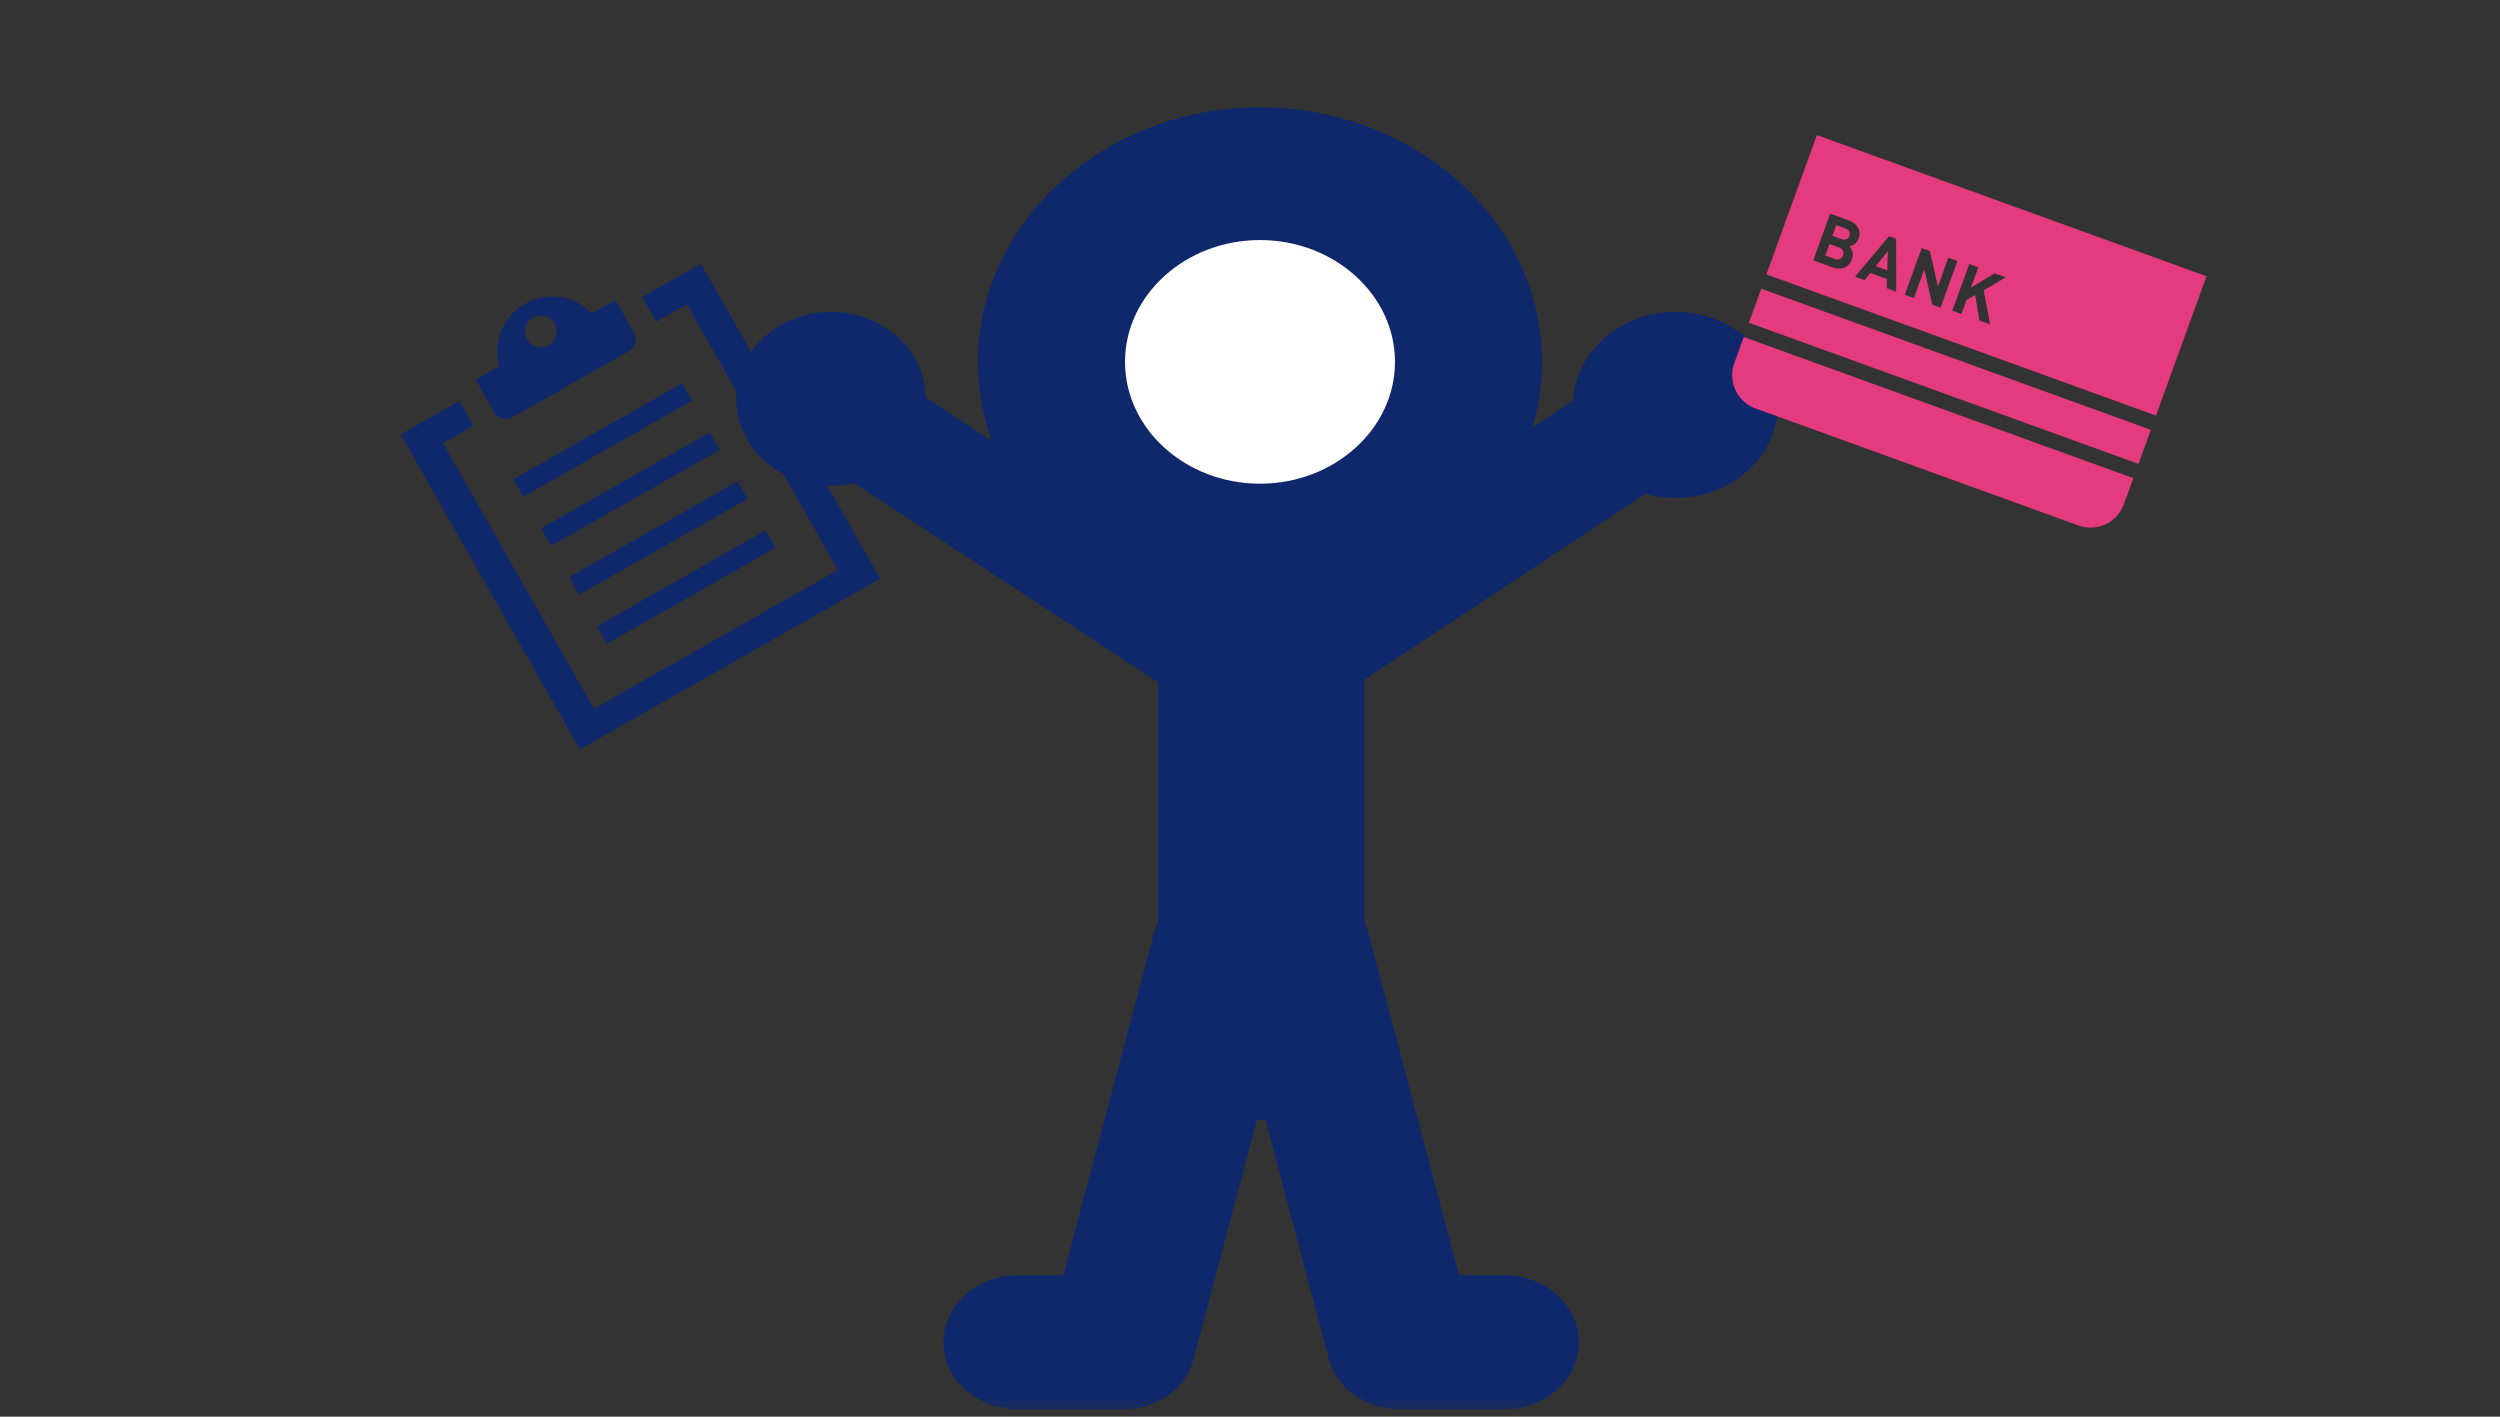 <svg width="180" height="102" viewBox="0 0 180 102" fill="none" xmlns="http://www.w3.org/2000/svg">
<rect x="0" y="0" width="180" height="102" fill="#333333" stroke="none"/>
<mask id="mask0_174_536" style="mask-type:alpha" maskUnits="userSpaceOnUse" x="1" y="1" width="180" height="101">
<rect x="1" y="1.726" width="180" height="100" fill="#D9D9D9"/>
</mask>
<g mask="url(#mask0_174_536)">
<path d="M100.796 101.476H108.331C111.28 101.476 113.682 99.307 113.682 96.647C113.682 93.988 111.28 91.819 108.331 91.819H105.054L98.504 67.084C97.847 64.522 95.01 62.944 92.061 63.537C89.221 64.128 87.476 66.69 88.132 69.351L95.666 97.829C96.21 99.899 98.284 101.476 100.796 101.476Z" fill="#0F286B"/>
<path d="M73.279 101.476H80.815C83.326 101.476 85.401 99.998 85.946 97.829L93.48 69.351C94.138 66.789 92.39 64.227 89.551 63.537C86.712 62.944 83.873 64.522 83.109 67.084L76.558 91.819H73.281C70.332 91.819 67.931 93.986 67.931 96.647C67.931 99.308 70.332 101.476 73.279 101.476Z" fill="#0F286B"/>
<path d="M90.805 80.64C94.956 80.64 98.23 77.683 98.23 73.939V43.686C98.23 39.941 94.954 36.984 90.805 36.984C86.657 36.984 83.381 39.941 83.381 43.686V73.84C83.381 77.585 86.767 80.64 90.805 80.64Z" fill="#0F286B"/>
<path d="M92.344 51.922C93.256 51.922 94.167 51.707 94.853 51.173L120.746 34.039C122.798 32.755 123.256 30.078 121.772 28.257C120.402 26.331 117.551 25.9 115.612 27.294L89.719 44.427C87.667 45.712 87.209 48.389 88.693 50.209C89.606 51.279 90.974 51.922 92.344 51.922Z" fill="#0F286B"/>
<path d="M87.397 50.9C86.533 50.9 85.669 50.698 85.02 50.196L60.486 34.109C58.542 32.903 58.108 30.39 59.514 28.681C60.812 26.872 63.513 26.468 65.351 27.776L89.884 43.863C91.829 45.069 92.263 47.582 90.857 49.292C89.991 50.296 88.695 50.9 87.397 50.9Z" fill="#0F286B"/>
<path d="M120.634 35.851C116.566 35.851 113.268 32.853 113.268 29.155C113.268 25.456 116.566 22.458 120.634 22.458C124.702 22.458 128 25.456 128 29.155C128 32.853 124.702 35.851 120.634 35.851Z" fill="#0F286B"/>
<path d="M59.826 34.973C63.596 34.973 66.653 32.172 66.653 28.716C66.653 25.26 63.596 22.458 59.826 22.458C56.056 22.458 53 25.26 53 28.716C53 32.172 56.056 34.973 59.826 34.973Z" fill="#0F286B"/>
<path d="M90.719 39.653C82.398 39.653 75.653 33.565 75.653 26.055C75.653 18.545 82.398 12.457 90.719 12.457C99.04 12.457 105.786 18.545 105.786 26.055C105.786 33.565 99.04 39.653 90.719 39.653Z" fill="white"/>
<path d="M90.719 44.384C101.965 44.384 111.028 36.107 111.028 26.055C111.028 15.904 101.858 7.726 90.719 7.726C79.474 7.726 70.411 16.003 70.411 26.055C70.411 36.107 79.474 44.384 90.719 44.384ZM90.719 17.284C96.07 17.284 100.438 21.226 100.438 26.055C100.438 30.884 96.07 34.826 90.719 34.826C85.369 34.826 81.001 30.884 81.001 26.055C81.001 21.226 85.371 17.284 90.719 17.284Z" fill="#0F286B"/>
<path d="M131.938 16.971L131.935 16.98L132.576 17.213C132.711 17.262 132.83 17.265 132.932 17.224C133.035 17.183 133.108 17.102 133.151 16.983C133.194 16.863 133.19 16.755 133.138 16.658C133.086 16.561 132.992 16.487 132.857 16.438L132.215 16.206L131.939 16.969L131.938 16.971L131.938 16.971L131.938 16.971Z" fill="#E43A7E"/>
<path d="M132.405 17.817L131.721 17.57L131.426 18.384L131.425 18.387L131.425 18.387L131.422 18.396L132.106 18.644C132.241 18.693 132.361 18.694 132.467 18.649C132.573 18.604 132.648 18.516 132.695 18.387C132.742 18.258 132.739 18.143 132.687 18.042C132.634 17.941 132.541 17.867 132.405 17.817Z" fill="#E43A7E"/>
<path d="M135.926 18.104L135.918 18.113L135.918 18.098L135.268 18.899L135.054 19.158L135.057 19.159L135.051 19.167L135.886 19.47L135.904 18.707L135.926 18.104Z" fill="#E43A7E"/>
<path d="M130.911 9.76L130.825 9.729L130.816 9.726L127.181 19.759L155.232 29.922L158.867 19.889L130.911 9.76ZM142.521 23.079L142.211 21.237L141.589 21.599L141.223 22.608L140.567 22.371L141.785 19.011L142.44 19.248L142.143 20.068L141.906 20.703L141.915 20.697L141.91 20.711L143.625 19.677L144.119 19.856L144.416 19.97L142.825 20.899L143.131 22.533L143.28 23.354L142.521 23.079L142.521 23.079ZM139.525 20.611L139.529 20.598L139.533 20.614L140.279 18.556L140.935 18.794L139.717 22.154L139.132 21.942L138.548 19.398L137.801 21.46L137.145 21.223L138.363 17.862L138.948 18.074L139.265 19.45L139.525 20.611ZM135.844 20.751L135.861 20.085L134.667 19.652L134.248 20.173L133.734 19.987L133.566 19.923L136.004 17.008L136.519 17.194L136.526 20.035L136.525 20.998L135.844 20.751ZM133.286 17.696C133.244 17.708 133.204 17.723 133.157 17.729C133.159 17.73 133.159 17.731 133.16 17.732C133.157 17.733 133.154 17.735 133.151 17.735C133.204 17.794 133.244 17.842 133.269 17.88C133.295 17.917 133.318 17.96 133.34 18.007C133.384 18.112 133.406 18.217 133.405 18.324C133.403 18.43 133.381 18.543 133.338 18.663C133.284 18.811 133.212 18.935 133.122 19.036C133.032 19.137 132.927 19.213 132.808 19.263C132.688 19.314 132.556 19.339 132.412 19.339C132.268 19.338 132.117 19.309 131.96 19.253L130.554 18.743L131.771 15.383L133.121 15.872C133.278 15.929 133.413 16.003 133.526 16.093C133.64 16.184 133.726 16.286 133.787 16.399C133.848 16.511 133.882 16.633 133.889 16.764C133.897 16.895 133.875 17.031 133.824 17.173C133.725 17.446 133.542 17.617 133.286 17.696Z" fill="#E43A7E"/>
<path d="M126.818 20.789L126.81 20.786L125.921 23.238L153.971 33.401L154.86 30.948L126.904 20.82L126.818 20.789Z" fill="#E43A7E"/>
<path d="M125.558 24.268L125.549 24.264L124.868 26.146C124.388 27.47 125.071 28.928 126.395 29.408L149.656 37.836C150.98 38.315 152.438 37.633 152.918 36.309L153.6 34.427L125.729 24.329L125.558 24.268Z" fill="#E43A7E"/>
<path d="M50.471 18.987L50.469 18.983L46.24 21.388L47.251 23.165L49.454 21.912L60.33 41.035L42.867 50.967L42.764 51.025L32.019 32.131L31.889 31.902L34.092 30.649L33.089 28.887L33.083 28.876L33.081 28.872L28.852 31.277L41.749 53.954L63.366 41.66L50.55 19.126L50.471 18.987Z" fill="#0F286B"/>
<path d="M36.931 30.033L38.891 28.919L43.31 26.405L45.269 25.291C45.747 25.02 45.914 24.412 45.642 23.934L44.318 21.605L42.599 22.582C41.425 21.288 39.431 20.95 37.808 21.873C36.185 22.796 35.456 24.682 35.968 26.354L34.264 27.323L34.254 27.329L34.25 27.331L35.574 29.66C35.846 30.138 36.454 30.305 36.931 30.033ZM38.376 22.871C38.927 22.558 39.628 22.751 39.941 23.302C40.255 23.853 40.062 24.554 39.511 24.868C38.96 25.181 38.259 24.988 37.945 24.437C37.632 23.886 37.824 23.185 38.376 22.871Z" fill="#0F286B"/>
<path d="M49.099 27.6L36.959 34.505L37.675 35.765L49.816 28.86L49.099 27.6Z" fill="#0F286B"/>
<path d="M51.106 31.128L38.965 38.033L39.682 39.293L51.823 32.388L51.106 31.128Z" fill="#0F286B"/>
<path d="M53.112 34.656L40.972 41.561L41.688 42.821L53.829 35.916L53.112 34.656Z" fill="#0F286B"/>
<path d="M55.119 38.185L42.978 45.09L43.695 46.35L55.836 39.445L55.119 38.185Z" fill="#0F286B"/>
</g>
</svg>

